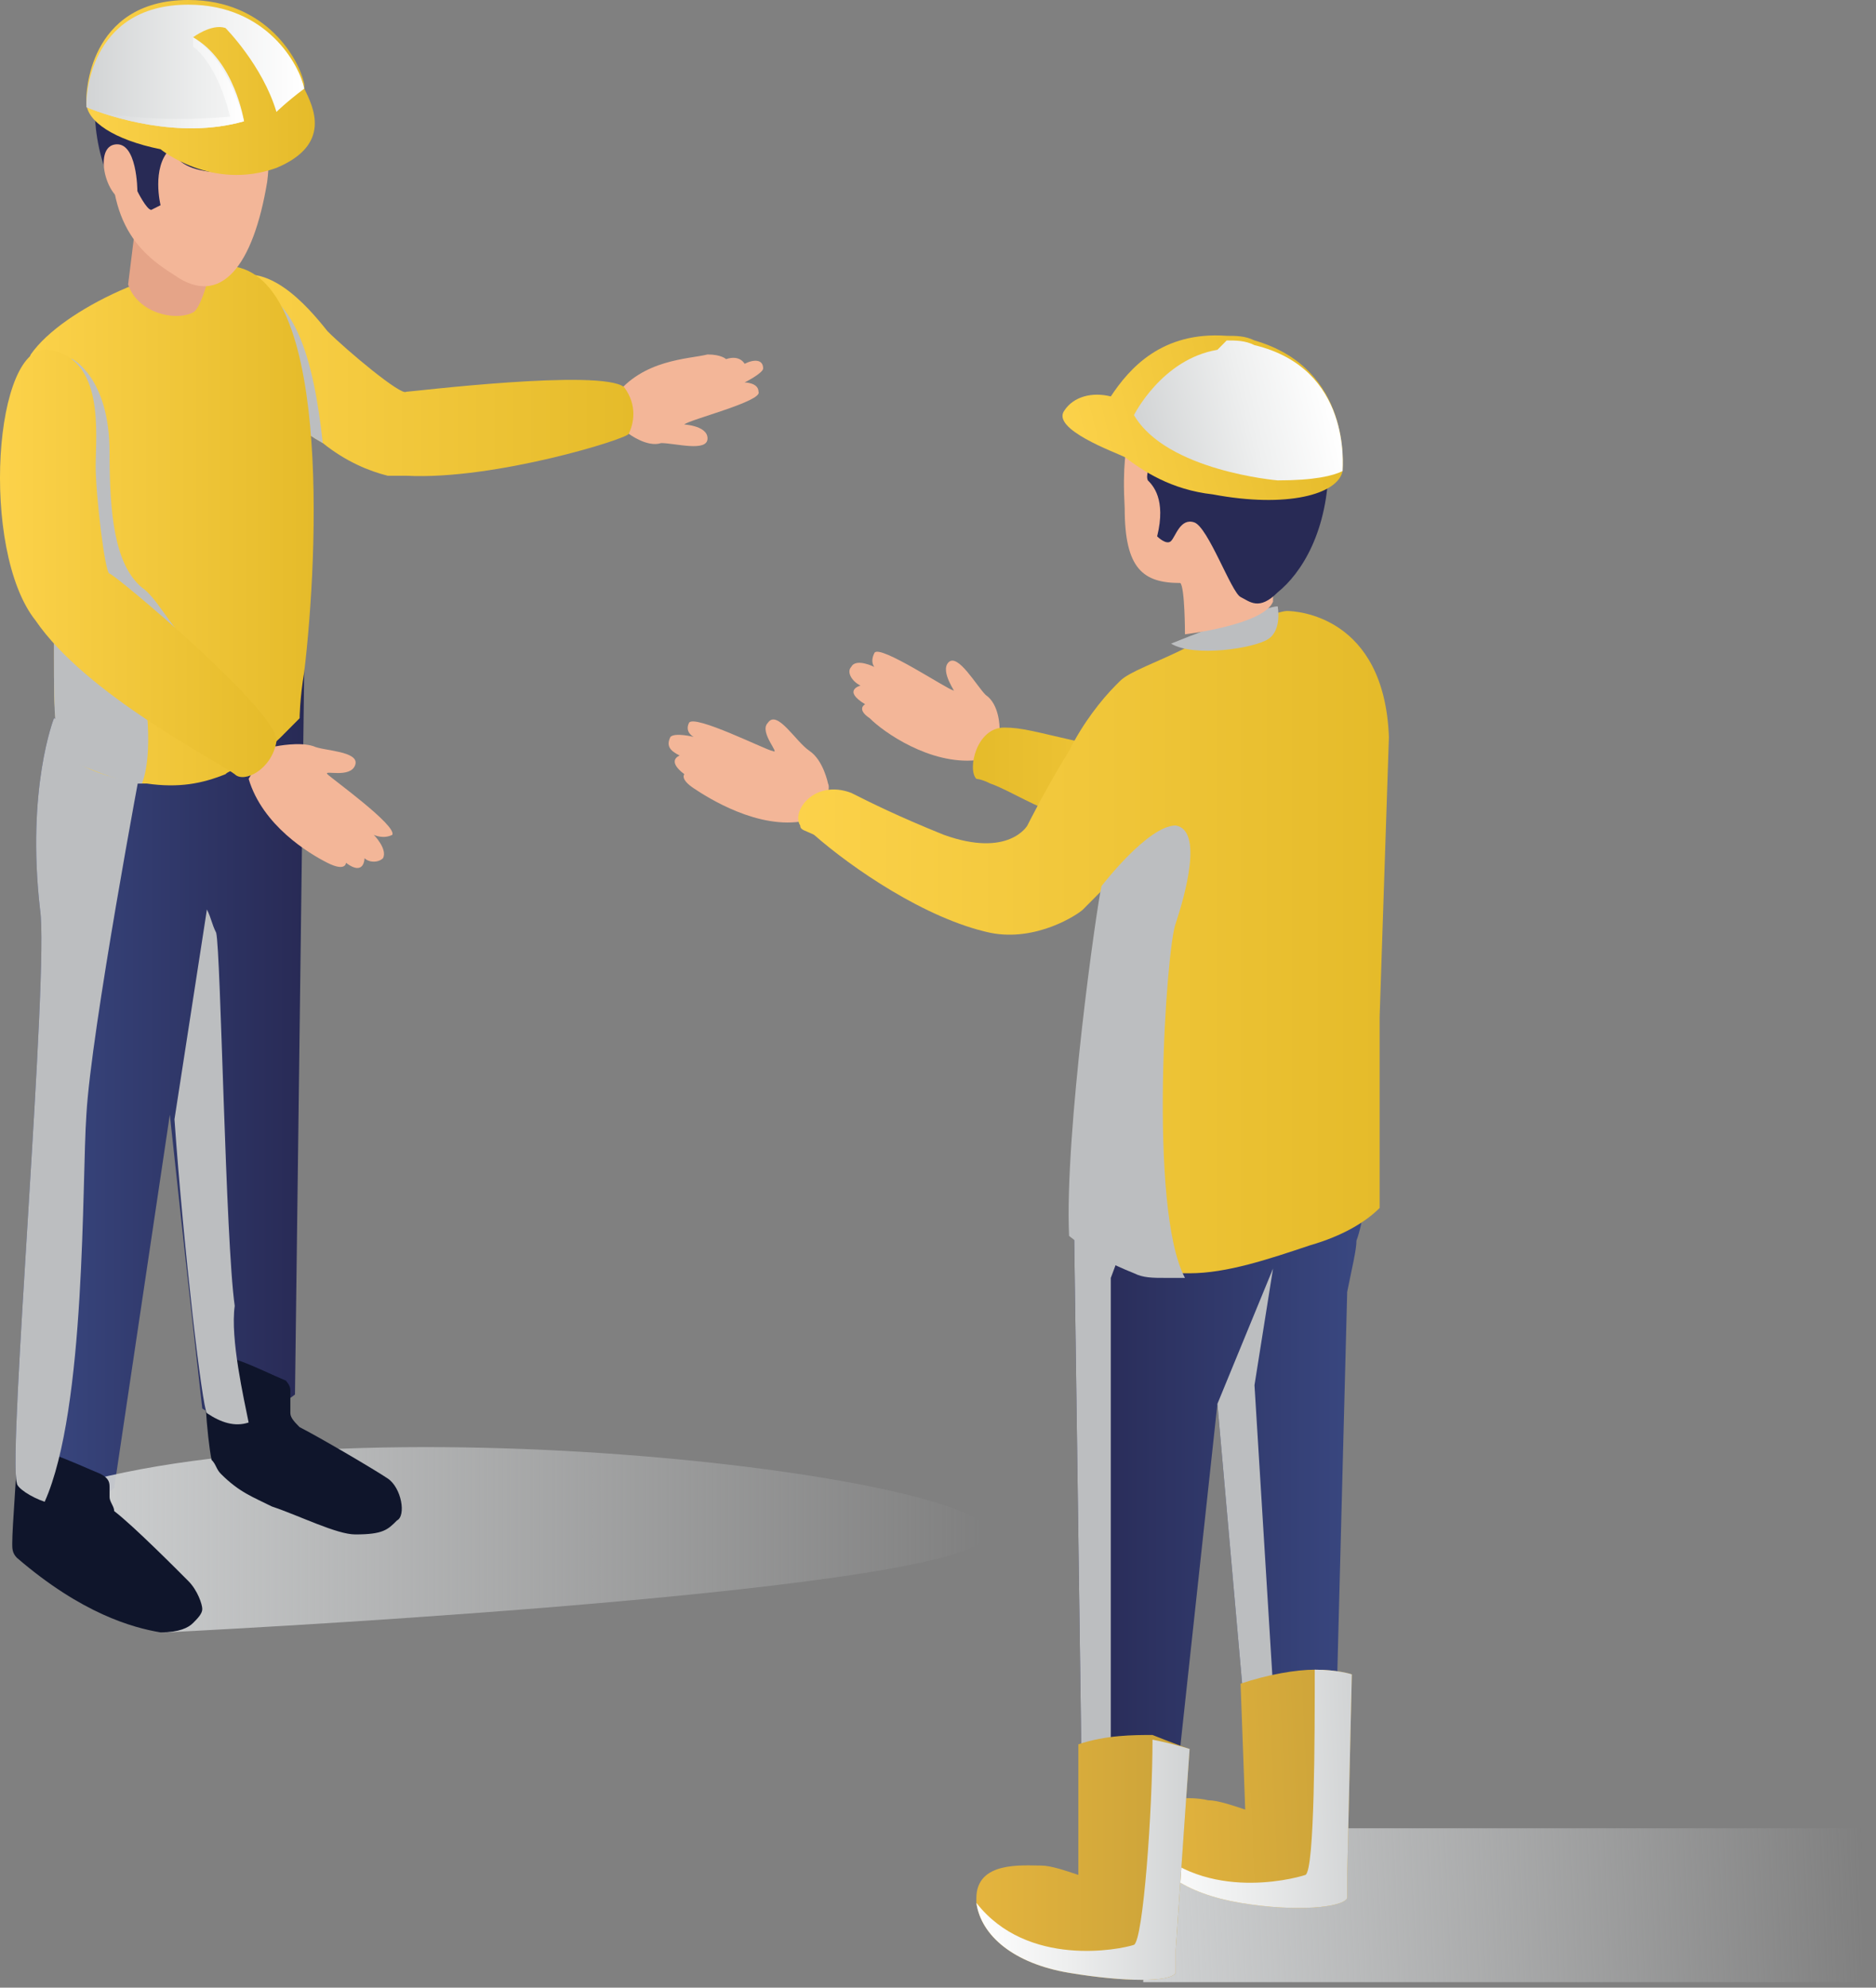 <svg width="101" height="107" viewBox="0 0 101 107" fill="none" xmlns="http://www.w3.org/2000/svg">
<rect x="0" y="0" width="101" height="107" fill="#808080" stroke="none"/>
<path d="M53.814 39.168C53.814 39.168 53.814 37.912 53.065 37.41C52.566 36.908 51.568 35.151 51.069 35.653C50.569 36.155 51.568 37.41 51.318 37.159C51.069 37.159 47.325 34.648 47.076 35.151C46.826 35.653 47.076 35.904 47.076 35.904C47.076 35.904 46.077 35.402 45.828 35.904C45.578 36.155 45.828 36.657 46.327 36.908C46.327 36.908 45.329 37.159 46.577 37.912C46.577 37.912 46.077 38.163 46.826 38.666C47.575 39.419 50.07 41.176 52.566 40.925C52.815 41.176 54.063 39.67 53.814 39.168Z" fill="#F3B698"/>
<path d="M69.286 43.184L68.288 44.691C68.038 44.942 66.541 46.699 64.045 46.448C62.548 46.197 59.304 44.942 56.559 43.686C55.311 43.184 54.063 42.431 53.315 42.18C52.815 41.929 52.566 41.929 52.566 41.929C52.067 41.427 52.566 39.167 54.063 39.167C55.061 39.167 55.81 39.418 58.056 39.92C58.306 39.92 58.555 39.92 58.805 39.92C62.548 40.422 64.045 40.925 64.045 40.925C64.045 40.925 64.794 37.158 65.792 34.397L66.79 34.899C66.79 34.899 72.281 38.163 69.286 43.184Z" fill="url(#paint0_linear)"/>
<path d="M44.58 42.181C44.58 42.181 44.331 40.925 43.582 40.423C42.833 39.921 41.835 38.163 41.336 38.917C40.837 39.419 42.084 40.674 41.585 40.423C41.336 40.423 37.343 38.414 37.093 38.917C36.844 39.419 37.343 39.67 37.343 39.67C37.343 39.67 36.345 39.419 36.095 39.67C35.846 40.172 36.095 40.423 36.594 40.674C36.594 40.674 35.846 40.925 36.844 41.678C36.844 41.678 36.594 41.93 37.343 42.432C38.092 42.934 40.837 44.691 43.332 44.189C43.831 44.44 44.83 42.683 44.58 42.181Z" fill="#F3B698"/>
<path d="M57.806 64.778L58.306 100.681C58.306 100.932 59.054 101.434 59.803 101.434C60.052 101.434 60.052 101.434 60.302 101.434C61.3 101.434 62.797 101.434 62.797 100.932L65.543 75.574L67.539 98.17C67.539 98.672 68.288 98.923 69.036 98.923H69.286C70.284 98.923 71.781 98.923 71.781 98.421L72.53 69.548C72.78 68.293 73.029 67.288 73.029 66.786C73.778 64.778 73.528 61.011 73.528 61.011C73.279 60.258 68.288 61.263 64.544 62.016C63.297 62.267 62.298 62.518 61.55 62.769C61.3 62.769 61.3 62.769 61.051 63.02C59.304 63.522 57.806 64.778 57.806 64.778Z" fill="url(#paint1_linear)"/>
<g style="mix-blend-mode:multiply">
<path d="M65.543 75.573L67.539 98.169C67.539 98.671 68.288 98.922 69.037 98.922L67.539 74.568L68.537 68.291L65.543 75.573Z" fill="#BCBEC0"/>
</g>
<g style="mix-blend-mode:multiply">
<path d="M57.806 64.778L58.306 100.681C58.306 100.932 59.054 101.434 59.803 101.434V68.795L62.049 62.769C61.799 62.769 61.799 62.769 61.55 63.02C59.304 63.522 57.806 64.778 57.806 64.778Z" fill="#BCBEC0"/>
</g>
<path d="M43.083 44.441C43.083 44.692 43.332 44.692 43.831 44.943C45.828 46.7 49.821 49.462 53.314 50.215C55.81 50.717 58.056 49.211 58.306 48.96L59.553 47.705C59.553 48.458 57.806 60.76 58.056 66.535C59.054 67.539 60.302 68.041 61.3 68.293C61.799 68.544 62.298 68.544 63.047 68.544C63.297 68.544 63.546 68.544 64.045 68.544C66.042 68.544 68.288 67.79 70.534 67.037C72.281 66.535 73.528 65.782 74.277 65.028V64.024V61.011V54.735L74.776 39.67C74.526 33.142 69.785 32.891 69.286 32.891C68.787 32.891 66.042 33.895 63.796 34.9C62.298 35.653 60.801 36.155 60.302 36.657C60.302 36.657 60.302 36.657 60.052 36.908C59.304 37.662 58.306 38.917 57.557 40.423C56.309 42.432 55.311 44.441 55.311 44.441C55.311 44.441 54.313 46.198 50.819 44.943C48.323 43.938 46.826 43.185 45.828 42.683C43.831 41.93 42.584 43.687 43.083 44.441Z" fill="url(#paint2_linear)"/>
<g style="mix-blend-mode:multiply">
<path d="M57.557 66.534C57.806 66.534 57.806 66.534 57.557 66.534C58.805 67.538 59.803 68.04 61.051 68.542C61.55 68.793 62.049 68.793 62.797 68.793C63.047 68.793 63.297 68.793 63.796 68.793C61.799 65.027 62.797 50.967 63.297 49.712C63.796 48.205 64.794 44.69 63.297 44.439C61.799 44.439 59.304 47.703 59.304 47.703C59.054 48.708 57.307 61.01 57.557 66.534Z" fill="#BCBEC0"/>
</g>
<g style="mix-blend-mode:multiply">
<path d="M63.047 34.648C64.295 35.402 67.539 34.9 68.288 34.397C69.037 33.895 68.787 32.64 68.787 32.64C68.288 32.64 65.543 33.644 63.047 34.648Z" fill="#BCBEC0"/>
</g>
<path d="M61.3 22.847H61.799V22.596L65.543 22.094L68.537 29.877V32.388C68.038 33.644 63.796 34.146 63.796 34.146C63.796 34.146 63.796 31.635 63.546 31.384C61.55 31.384 60.551 30.631 60.551 27.367C60.302 22.847 61.3 22.847 61.3 22.847Z" fill="#F3B698"/>
<path d="M62.298 28.874C62.298 28.874 62.797 29.376 63.047 29.125C63.297 28.874 63.546 27.87 64.295 28.121C65.043 28.372 66.291 31.887 66.79 32.138C67.29 32.389 67.789 32.891 68.787 31.887C70.035 30.883 71.532 28.623 71.532 24.857C71.532 20.84 69.036 19.082 67.04 19.082C60.551 19.082 60.551 21.091 60.551 22.346C60.551 23.853 62.548 23.853 62.548 23.853C62.548 23.853 61.55 25.359 61.799 25.861C62.049 26.112 62.797 26.866 62.298 28.874Z" fill="#282A55"/>
<g style="mix-blend-mode:multiply">
<path d="M100.231 98.421H61.55V106.706H100.231V98.421Z" fill="url(#paint3_linear)"/>
</g>
<path d="M72.78 90.135L72.53 100.931C72.53 101.433 72.53 101.936 72.53 102.187C72.281 102.689 69.785 102.94 66.79 102.438C63.796 101.936 62.049 100.68 61.55 98.923V98.672C61.3 96.663 64.045 96.663 65.044 96.914C65.543 96.914 66.291 97.165 67.04 97.416L66.79 90.637C68.288 90.135 69.785 89.884 70.783 89.884C72.031 89.884 72.78 90.135 72.78 90.135Z" fill="url(#paint4_linear)"/>
<g style="mix-blend-mode:multiply">
<path d="M72.78 90.135L72.53 100.931C72.53 101.433 72.53 101.936 72.53 102.187C72.281 102.689 69.785 102.94 66.79 102.438C63.796 101.936 62.049 100.68 61.55 98.923C64.544 102.438 69.535 101.182 70.284 100.931C70.783 100.68 70.783 93.399 70.783 89.884C72.031 89.884 72.78 90.135 72.78 90.135Z" fill="url(#paint5_linear)"/>
</g>
<path d="M64.045 94.152L63.297 104.948C63.297 105.45 63.297 105.952 63.297 106.203C63.047 106.705 60.551 106.705 57.557 106.203C54.562 105.701 52.815 104.195 52.566 102.437V102.186C52.566 100.178 55.061 100.429 56.059 100.429C56.559 100.429 57.307 100.68 58.056 100.931V93.901C59.553 93.399 61.05 93.399 62.049 93.399C63.297 93.901 64.045 94.152 64.045 94.152Z" fill="url(#paint6_linear)"/>
<g style="mix-blend-mode:multiply">
<path d="M64.045 94.152L63.297 104.948C63.297 105.45 63.297 105.952 63.297 106.203C63.047 106.706 60.551 106.706 57.557 106.203C54.562 105.701 52.815 104.195 52.566 102.437C55.311 105.952 60.302 104.948 61.05 104.697C61.55 104.446 62.049 97.416 62.049 93.65C63.297 93.901 64.045 94.152 64.045 94.152Z" fill="url(#paint7_linear)"/>
</g>
<path d="M67.539 18.328C67.04 18.078 66.541 18.078 66.042 18.078C62.548 17.826 60.801 19.835 59.803 21.341C58.805 21.09 57.806 21.341 57.307 22.095C56.559 23.099 60.053 24.354 60.552 24.605C61.55 25.359 63.047 26.363 65.293 26.614C69.286 27.367 72.031 26.614 72.281 25.359C72.281 25.108 72.78 19.835 67.539 18.328Z" fill="url(#paint8_linear)"/>
<g style="mix-blend-mode:multiply">
<path d="M72.281 25.358C71.782 25.61 70.783 25.861 68.787 25.861C68.787 25.861 62.798 25.358 61.051 22.346C61.051 22.346 62.548 19.333 65.543 18.831C65.543 18.831 65.792 18.58 66.042 18.328C66.541 18.328 67.04 18.328 67.539 18.58C72.78 19.835 72.281 25.108 72.281 25.358Z" fill="url(#paint9_linear)"/>
</g>
<path d="M8.894 38.665C8.644 38.916 8.395 39.418 8.145 39.92L5.65 39.418L2.905 38.665C2.905 38.665 1.407 42.431 2.156 48.959C2.655 52.223 0.409 78.335 0.908 79.841C0.908 80.092 1.657 80.594 2.405 80.845C3.404 81.096 5.151 81.096 6.149 80.092L9.143 60.006C9.892 67.036 10.89 75.824 10.89 75.824C11.639 76.326 12.388 76.577 13.136 76.326C14.634 76.075 15.881 75.071 15.881 75.071L16.38 35.903C16.38 36.154 11.14 37.159 8.894 38.665Z" fill="url(#paint10_linear)"/>
<g style="mix-blend-mode:multiply">
<path d="M8.894 87.876C8.894 87.876 50.32 85.868 53.065 82.855C55.81 79.842 19.875 75.072 3.404 80.093C3.404 80.093 1.657 80.595 1.657 82.353C1.657 84.612 8.894 87.876 8.894 87.876Z" fill="url(#paint11_linear)"/>
</g>
<path d="M33.849 23.35C33.849 23.35 34.847 24.104 35.596 23.852C36.345 23.852 38.092 24.355 38.092 23.601C38.092 22.848 36.594 22.848 36.844 22.848C37.093 22.597 41.086 21.593 40.837 21.091C40.837 20.589 40.088 20.589 40.088 20.589C40.088 20.589 41.086 20.086 41.086 19.835C41.086 19.333 40.587 19.333 40.088 19.584C40.088 19.584 39.839 19.082 39.09 19.333C39.09 19.333 38.84 19.082 38.092 19.082C37.093 19.333 34.598 19.333 33.101 21.342C33.101 21.342 33.35 23.099 33.849 23.35Z" fill="#F3B698"/>
<path d="M15.632 74.82V76.075C15.632 76.326 15.882 76.577 16.131 76.828C17.129 77.331 20.124 79.088 20.873 79.59C21.621 80.092 21.871 81.599 21.372 81.85C20.873 82.352 20.623 82.603 19.126 82.603C18.128 82.603 16.131 81.599 14.634 81.097C13.636 80.594 12.887 80.343 11.889 79.339C11.639 79.088 11.639 78.837 11.389 78.586C11.14 77.331 10.89 74.067 11.14 73.313C11.389 72.309 14.135 73.815 15.382 74.318C15.382 74.318 15.632 74.569 15.632 74.82Z" fill="#0F152B"/>
<g style="mix-blend-mode:multiply">
<path d="M13.386 76.577C12.637 76.828 11.889 76.577 11.14 76.075C10.89 75.824 9.892 67.287 9.393 60.258L11.14 48.959C11.389 49.461 11.389 49.712 11.639 50.215C11.889 51.219 12.138 66.785 12.637 70.3C12.388 72.058 13.136 75.322 13.386 76.577Z" fill="#BCBEC0"/>
</g>
<path d="M5.899 80.092V80.595C5.899 80.846 6.149 81.097 6.149 81.348C7.147 82.101 9.643 84.612 10.142 85.114C10.641 85.616 10.89 86.369 10.89 86.62C10.89 86.871 10.641 87.123 10.391 87.374C10.142 87.625 9.643 87.876 8.644 87.876C7.147 87.625 4.402 86.871 0.908 83.859C0.659 83.607 0.659 83.356 0.659 83.105C0.659 82.101 0.908 79.339 0.908 78.335C1.158 77.331 4.152 78.837 5.4 79.339C5.899 79.59 5.899 79.841 5.899 80.092Z" fill="#0F152B"/>
<g style="mix-blend-mode:multiply">
<path d="M0.908 79.841C0.908 80.092 1.657 80.594 2.405 80.845C4.651 75.823 4.402 63.521 4.651 60.006C4.901 55.487 7.646 40.924 7.646 40.924L5.65 39.418L2.905 38.665C2.905 38.665 1.407 42.431 2.156 48.959C2.655 52.223 0.409 78.334 0.908 79.841Z" fill="#BCBEC0"/>
</g>
<path d="M33.849 23.35C33.849 23.601 33.849 23.601 33.849 23.35C33.849 23.601 26.612 25.861 21.871 25.61C21.372 25.61 21.122 25.61 20.872 25.61C19.874 25.359 18.627 24.856 17.379 23.852C15.133 22.597 13.136 20.337 11.889 18.328C11.639 17.575 11.389 16.822 11.389 16.32C11.389 15.818 11.639 15.567 11.889 15.316C14.134 13.558 16.63 16.571 17.628 17.826C18.627 18.831 21.621 21.341 21.871 21.09C22.12 21.09 32.352 19.835 33.6 20.839C34.348 21.843 34.099 22.848 33.849 23.35Z" fill="url(#paint12_linear)"/>
<g style="mix-blend-mode:multiply">
<path d="M17.379 23.852C15.133 22.597 13.136 20.337 11.889 18.328C11.889 17.073 11.889 16.069 12.138 15.316C12.637 15.316 12.887 15.316 12.887 15.316C15.882 15.567 16.88 19.333 17.379 23.852Z" fill="#BCBEC0"/>
</g>
<path d="M16.381 36.154C16.131 37.661 16.131 38.665 16.131 38.665C16.131 38.665 15.882 38.916 15.133 39.669C14.634 40.172 13.885 40.674 13.136 41.176C12.887 41.427 12.388 41.427 12.138 41.678C10.89 42.18 9.643 42.431 7.896 42.18C7.646 42.18 7.646 42.18 7.397 42.18C6.398 41.929 5.151 41.678 3.903 40.925C2.905 40.423 2.905 38.163 2.905 35.401C2.905 34.648 2.905 34.146 2.905 33.392C2.905 33.141 2.905 32.89 2.905 32.89C2.655 29.375 1.906 25.86 1.657 23.099C1.407 21.09 1.407 19.584 1.657 19.081C3.404 16.571 9.144 14.06 12.138 14.311C17.878 14.311 17.129 29.878 16.381 36.154Z" fill="url(#paint13_linear)"/>
<path d="M11.389 14.311C11.389 14.311 10.89 16.571 10.391 16.822C9.393 17.324 7.397 16.822 6.897 15.315L7.397 11.298L11.389 14.311Z" fill="#E5A488"/>
<path d="M11.14 2.511C12.887 3.013 14.883 6.026 14.384 9.792C13.635 14.311 11.888 16.571 9.393 14.814C7.396 13.558 5.4 11.801 6.149 6.026C6.648 3.264 9.642 2.26 11.14 2.511Z" fill="#F3B698"/>
<path d="M11.39 0.754C13.136 1.256 14.883 3.013 15.382 4.771C15.382 5.273 15.882 5.775 16.131 5.775C16.131 5.775 16.381 9.541 12.138 9.29C10.391 9.29 9.643 8.788 9.393 8.286C9.144 8.035 9.144 8.035 9.144 8.035C8.145 9.039 8.644 11.047 8.644 11.047L8.145 11.299C7.896 11.299 7.397 10.294 7.397 10.294L6.398 10.545C4.652 8.035 5.151 4.269 5.151 4.269C4.652 2.009 7.646 0 11.39 0.754Z" fill="#282A55"/>
<path d="M7.396 10.294C7.396 10.294 7.396 7.533 6.149 7.784C4.901 8.035 5.899 11.55 7.396 10.796V10.294Z" fill="#F3B698"/>
<g style="mix-blend-mode:multiply">
<path d="M7.397 36.154L10.142 34.648C9.144 33.644 8.395 32.137 7.646 31.635C6.149 30.38 5.899 27.618 5.899 24.354C5.899 20.337 3.903 19.333 3.903 19.333C3.154 19.081 2.905 19.081 2.406 18.83C1.907 19.333 1.907 20.839 1.657 23.099C1.907 25.86 2.655 29.375 2.905 32.891C2.905 33.142 2.905 33.393 2.905 33.393C2.905 34.146 2.905 34.648 2.905 35.401C2.905 38.163 2.905 40.423 3.653 40.925C4.901 41.427 6.149 41.929 7.147 42.18C7.397 42.18 7.397 42.18 7.646 42.18C8.395 40.172 7.646 36.406 7.646 36.406L7.397 36.154Z" fill="#BCBEC0"/>
</g>
<path d="M14.883 40.172C14.883 40.172 16.131 39.92 16.88 40.172C17.379 40.423 19.375 40.423 19.125 41.176C18.876 41.929 17.379 41.427 17.628 41.678C17.878 41.929 21.372 44.44 21.122 44.942C20.623 45.193 20.124 44.942 20.124 44.942C20.124 44.942 20.872 45.695 20.623 46.197C20.373 46.448 19.874 46.448 19.625 46.197C19.625 46.197 19.625 47.202 18.626 46.448C18.626 46.448 18.626 46.95 17.628 46.448C16.63 45.946 14.134 44.44 13.386 41.929C13.386 41.929 14.384 40.172 14.883 40.172Z" fill="#F3B698"/>
<path d="M5.151 25.108C5.151 23.35 5.65 19.333 2.655 18.831C-0.34 18.328 -1.088 29.627 1.906 33.393C4.651 37.41 11.639 40.925 12.637 41.678C13.136 42.18 14.634 41.427 14.883 39.921C15.133 38.414 6.149 30.882 5.899 30.882C5.65 30.882 5.151 26.614 5.151 25.108Z" fill="url(#paint14_linear)"/>
<path d="M14.883 9.039C11.389 10.294 8.644 8.034 8.644 8.034C6.149 7.532 4.651 6.528 4.651 5.524V5.273C4.651 5.273 4.651 0 10.142 0C14.384 0 16.131 3.264 16.38 4.519V4.77C16.88 5.775 17.878 7.783 14.883 9.039Z" fill="url(#paint15_linear)"/>
<g style="mix-blend-mode:multiply">
<path d="M12.138 1.507C11.39 1.256 10.391 2.009 10.391 2.009C12.637 3.264 13.136 6.528 13.136 6.528C9.643 7.532 5.899 6.277 4.652 5.775C4.652 5.775 4.652 5.775 4.652 5.524C4.652 5.524 4.652 0.251 10.142 0.251C14.384 0.251 16.131 3.515 16.381 4.771C15.382 5.524 14.883 6.026 14.883 6.026C14.135 3.515 12.138 1.507 12.138 1.507Z" fill="url(#paint16_linear)"/>
</g>
<g style="mix-blend-mode:multiply">
<path d="M13.136 6.528C9.643 7.532 5.899 6.277 4.652 5.775C7.397 6.779 12.388 6.277 12.388 6.277C11.639 3.264 10.391 2.511 10.391 2.511V2.008C12.388 3.264 13.136 6.528 13.136 6.528Z" fill="url(#paint17_linear)"/>
</g>
<defs>
<linearGradient id="paint0_linear" x1="52.39" y1="40.369" x2="70.213" y2="40.369" gradientUnits="userSpaceOnUse">
<stop stop-color="#E5BB2A"/>
<stop offset="1" stop-color="#FCD24A"/>
</linearGradient>
<linearGradient id="paint1_linear" x1="73.859" y1="81.248" x2="57.874" y2="81.248" gradientUnits="userSpaceOnUse">
<stop stop-color="#3A4983"/>
<stop offset="1" stop-color="#282A55"/>
</linearGradient>
<linearGradient id="paint2_linear" x1="74.349" y1="50.721" x2="42.93" y2="50.721" gradientUnits="userSpaceOnUse">
<stop stop-color="#E5BB2A"/>
<stop offset="1" stop-color="#FCD24A"/>
</linearGradient>
<linearGradient id="paint3_linear" x1="61.347" y1="103.446" x2="100.405" y2="101.64" gradientUnits="userSpaceOnUse">
<stop stop-color="#D1D3D4"/>
<stop offset="1" stop-color="#D1D3D4" stop-opacity="0"/>
</linearGradient>
<linearGradient id="paint4_linear" x1="61.525" y1="96.759" x2="73.127" y2="96.222" gradientUnits="userSpaceOnUse">
<stop stop-color="#E5B53E"/>
<stop offset="1" stop-color="#CAA239"/>
</linearGradient>
<linearGradient id="paint5_linear" x1="61.531" y1="96.776" x2="73.104" y2="96.24" gradientUnits="userSpaceOnUse">
<stop stop-color="white"/>
<stop offset="0.43" stop-color="#EEEFEF"/>
<stop offset="1" stop-color="#D1D3D4"/>
</linearGradient>
<linearGradient id="paint6_linear" x1="52.362" y1="100.129" x2="63.974" y2="100.129" gradientUnits="userSpaceOnUse">
<stop stop-color="#E5B53E"/>
<stop offset="1" stop-color="#CAA239"/>
</linearGradient>
<linearGradient id="paint7_linear" x1="52.388" y1="100.153" x2="63.974" y2="100.153" gradientUnits="userSpaceOnUse">
<stop stop-color="white"/>
<stop offset="0.43" stop-color="#EEEFEF"/>
<stop offset="1" stop-color="#D1D3D4"/>
</linearGradient>
<linearGradient id="paint8_linear" x1="57.798" y1="24.78" x2="71.639" y2="21.346" gradientUnits="userSpaceOnUse">
<stop stop-color="#FCD24A"/>
<stop offset="1" stop-color="#E5BB2A"/>
</linearGradient>
<linearGradient id="paint9_linear" x1="61.273" y1="23.688" x2="71.585" y2="21.129" gradientUnits="userSpaceOnUse">
<stop stop-color="#D1D3D4"/>
<stop offset="0.57" stop-color="#EEEFEF"/>
<stop offset="1" stop-color="white"/>
</linearGradient>
<linearGradient id="paint10_linear" x1="0.883" y1="58.56" x2="16.464" y2="58.56" gradientUnits="userSpaceOnUse">
<stop stop-color="#3A4983"/>
<stop offset="1" stop-color="#282A55"/>
</linearGradient>
<linearGradient id="paint11_linear" x1="1.492" y1="82.928" x2="53.074" y2="82.928" gradientUnits="userSpaceOnUse">
<stop stop-color="#D1D3D4"/>
<stop offset="1" stop-color="#D1D3D4" stop-opacity="0"/>
</linearGradient>
<linearGradient id="paint12_linear" x1="11.268" y1="20.197" x2="34.057" y2="20.197" gradientUnits="userSpaceOnUse">
<stop stop-color="#FCD24A"/>
<stop offset="1" stop-color="#E5BB2A"/>
</linearGradient>
<linearGradient id="paint13_linear" x1="1.454" y1="28.136" x2="16.914" y2="28.136" gradientUnits="userSpaceOnUse">
<stop stop-color="#FCD24A"/>
<stop offset="1" stop-color="#E5BB2A"/>
</linearGradient>
<linearGradient id="paint14_linear" x1="0.16" y1="30.439" x2="14.838" y2="30.439" gradientUnits="userSpaceOnUse">
<stop stop-color="#FCD24A"/>
<stop offset="1" stop-color="#E5BB2A"/>
</linearGradient>
<linearGradient id="paint15_linear" x1="4.498" y1="4.787" x2="16.866" y2="4.787" gradientUnits="userSpaceOnUse">
<stop stop-color="#FCD24A"/>
<stop offset="1" stop-color="#E5BB2A"/>
</linearGradient>
<linearGradient id="paint16_linear" x1="4.498" y1="3.569" x2="16.247" y2="3.569" gradientUnits="userSpaceOnUse">
<stop stop-color="#D1D3D4"/>
<stop offset="0.57" stop-color="#EEEFEF"/>
<stop offset="1" stop-color="white"/>
</linearGradient>
<linearGradient id="paint17_linear" x1="4.613" y1="4.424" x2="13.025" y2="4.424" gradientUnits="userSpaceOnUse">
<stop stop-color="#D1D3D4"/>
<stop offset="0.57" stop-color="#EEEFEF"/>
<stop offset="1" stop-color="white"/>
</linearGradient>
</defs>
</svg>
